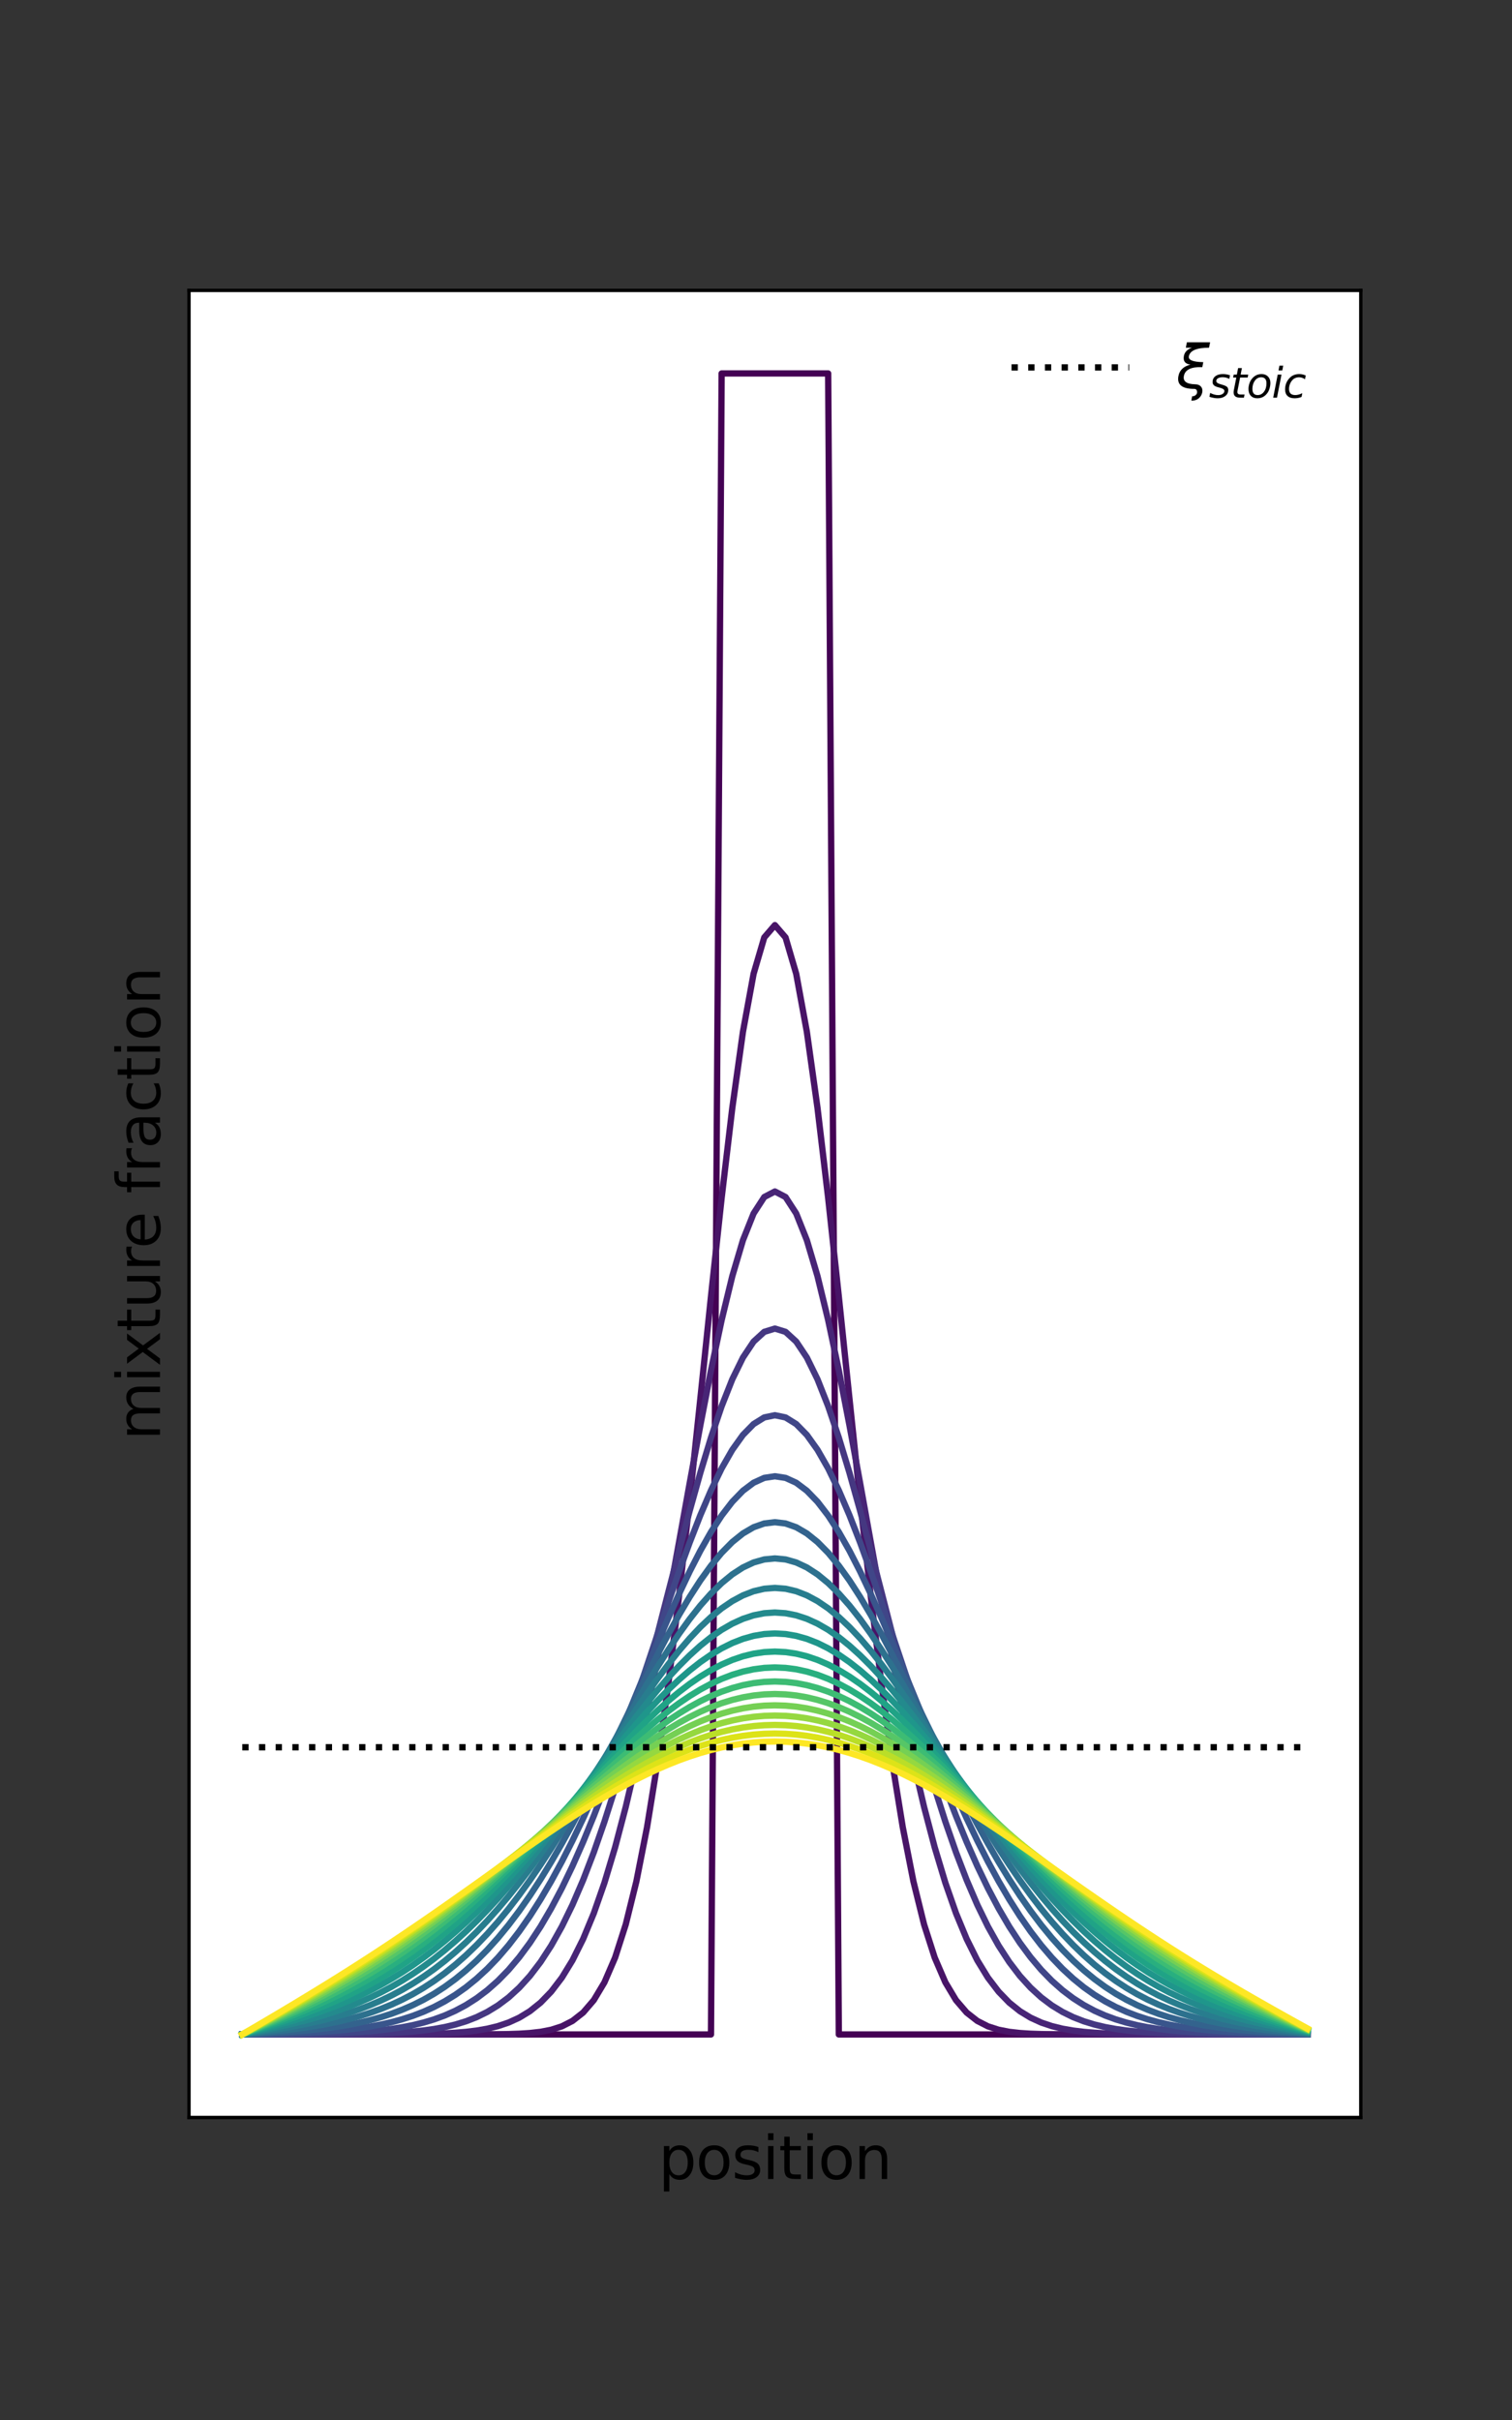 <?xml version="1.0" encoding="utf-8" standalone="no"?>
<!DOCTYPE svg PUBLIC "-//W3C//DTD SVG 1.1//EN"
  "http://www.w3.org/Graphics/SVG/1.1/DTD/svg11.dtd">
<svg height="576pt" version="1.1" viewBox="0 0 360 576" width="360pt" xmlns="http://www.w3.org/2000/svg" xmlns:xlink="http://www.w3.org/1999/xlink">
 <rect x="0" y="0" width="360" height="576" fill="#333333" stroke="none"/>
 <defs>
  <style type="text/css">*{stroke-linecap:butt;stroke-linejoin:round;}</style>
 </defs>
 <g id="figure_1">
  <g id="patch_1">
   <path d="M 0 576 
L 360 576 
L 360 0 
L 0 0 
z
" style="fill:none;"/>
  </g>
  <g id="axes_1">
   <g id="patch_2">
    <path d="M 45 504 
L 324 504 
L 324 69.12 
L 45 69.12 
z
" style="fill:#ffffff;"/>
   </g>
   <g id="matplotlib.axis_1">
    <g id="text_1">
     <!-- position -->
     <g transform="translate(156.773 518.638)scale(0.14 -0.14)">
      <defs>
       <path d="M 1159 525 
L 1159 -1331 
L 581 -1331 
L 581 3500 
L 1159 3500 
L 1159 2969 
Q 1341 3281 1617 3432 
Q 1894 3584 2278 3584 
Q 2916 3584 3314 3078 
Q 3713 2572 3713 1747 
Q 3713 922 3314 415 
Q 2916 -91 2278 -91 
Q 1894 -91 1617 61 
Q 1341 213 1159 525 
z
M 3116 1747 
Q 3116 2381 2855 2742 
Q 2594 3103 2138 3103 
Q 1681 3103 1420 2742 
Q 1159 2381 1159 1747 
Q 1159 1113 1420 752 
Q 1681 391 2138 391 
Q 2594 391 2855 752 
Q 3116 1113 3116 1747 
z
" id="DejaVuSans-70" transform="scale(0.016)"/>
       <path d="M 1959 3097 
Q 1497 3097 1228 2736 
Q 959 2375 959 1747 
Q 959 1119 1226 758 
Q 1494 397 1959 397 
Q 2419 397 2687 759 
Q 2956 1122 2956 1747 
Q 2956 2369 2687 2733 
Q 2419 3097 1959 3097 
z
M 1959 3584 
Q 2709 3584 3137 3096 
Q 3566 2609 3566 1747 
Q 3566 888 3137 398 
Q 2709 -91 1959 -91 
Q 1206 -91 779 398 
Q 353 888 353 1747 
Q 353 2609 779 3096 
Q 1206 3584 1959 3584 
z
" id="DejaVuSans-6f" transform="scale(0.016)"/>
       <path d="M 2834 3397 
L 2834 2853 
Q 2591 2978 2328 3040 
Q 2066 3103 1784 3103 
Q 1356 3103 1142 2972 
Q 928 2841 928 2578 
Q 928 2378 1081 2264 
Q 1234 2150 1697 2047 
L 1894 2003 
Q 2506 1872 2764 1633 
Q 3022 1394 3022 966 
Q 3022 478 2636 193 
Q 2250 -91 1575 -91 
Q 1294 -91 989 -36 
Q 684 19 347 128 
L 347 722 
Q 666 556 975 473 
Q 1284 391 1588 391 
Q 1994 391 2212 530 
Q 2431 669 2431 922 
Q 2431 1156 2273 1281 
Q 2116 1406 1581 1522 
L 1381 1569 
Q 847 1681 609 1914 
Q 372 2147 372 2553 
Q 372 3047 722 3315 
Q 1072 3584 1716 3584 
Q 2034 3584 2315 3537 
Q 2597 3491 2834 3397 
z
" id="DejaVuSans-73" transform="scale(0.016)"/>
       <path d="M 603 3500 
L 1178 3500 
L 1178 0 
L 603 0 
L 603 3500 
z
M 603 4863 
L 1178 4863 
L 1178 4134 
L 603 4134 
L 603 4863 
z
" id="DejaVuSans-69" transform="scale(0.016)"/>
       <path d="M 1172 4494 
L 1172 3500 
L 2356 3500 
L 2356 3053 
L 1172 3053 
L 1172 1153 
Q 1172 725 1289 603 
Q 1406 481 1766 481 
L 2356 481 
L 2356 0 
L 1766 0 
Q 1100 0 847 248 
Q 594 497 594 1153 
L 594 3053 
L 172 3053 
L 172 3500 
L 594 3500 
L 594 4494 
L 1172 4494 
z
" id="DejaVuSans-74" transform="scale(0.016)"/>
       <path d="M 3513 2113 
L 3513 0 
L 2938 0 
L 2938 2094 
Q 2938 2591 2744 2837 
Q 2550 3084 2163 3084 
Q 1697 3084 1428 2787 
Q 1159 2491 1159 1978 
L 1159 0 
L 581 0 
L 581 3500 
L 1159 3500 
L 1159 2956 
Q 1366 3272 1645 3428 
Q 1925 3584 2291 3584 
Q 2894 3584 3203 3211 
Q 3513 2838 3513 2113 
z
" id="DejaVuSans-6e" transform="scale(0.016)"/>
      </defs>
      <use xlink:href="#DejaVuSans-70"/>
      <use x="63.477" xlink:href="#DejaVuSans-6f"/>
      <use x="124.658" xlink:href="#DejaVuSans-73"/>
      <use x="176.758" xlink:href="#DejaVuSans-69"/>
      <use x="204.541" xlink:href="#DejaVuSans-74"/>
      <use x="243.75" xlink:href="#DejaVuSans-69"/>
      <use x="271.533" xlink:href="#DejaVuSans-6f"/>
      <use x="332.715" xlink:href="#DejaVuSans-6e"/>
     </g>
    </g>
   </g>
   <g id="matplotlib.axis_2">
    <g id="text_2">
     <!-- mixture fraction -->
     <g transform="translate(38.088 342.788)rotate(-90)scale(0.14 -0.14)">
      <defs>
       <path d="M 3328 2828 
Q 3544 3216 3844 3400 
Q 4144 3584 4550 3584 
Q 5097 3584 5394 3201 
Q 5691 2819 5691 2113 
L 5691 0 
L 5113 0 
L 5113 2094 
Q 5113 2597 4934 2840 
Q 4756 3084 4391 3084 
Q 3944 3084 3684 2787 
Q 3425 2491 3425 1978 
L 3425 0 
L 2847 0 
L 2847 2094 
Q 2847 2600 2669 2842 
Q 2491 3084 2119 3084 
Q 1678 3084 1418 2786 
Q 1159 2488 1159 1978 
L 1159 0 
L 581 0 
L 581 3500 
L 1159 3500 
L 1159 2956 
Q 1356 3278 1631 3431 
Q 1906 3584 2284 3584 
Q 2666 3584 2933 3390 
Q 3200 3197 3328 2828 
z
" id="DejaVuSans-6d" transform="scale(0.016)"/>
       <path d="M 3513 3500 
L 2247 1797 
L 3578 0 
L 2900 0 
L 1881 1375 
L 863 0 
L 184 0 
L 1544 1831 
L 300 3500 
L 978 3500 
L 1906 2253 
L 2834 3500 
L 3513 3500 
z
" id="DejaVuSans-78" transform="scale(0.016)"/>
       <path d="M 544 1381 
L 544 3500 
L 1119 3500 
L 1119 1403 
Q 1119 906 1312 657 
Q 1506 409 1894 409 
Q 2359 409 2629 706 
Q 2900 1003 2900 1516 
L 2900 3500 
L 3475 3500 
L 3475 0 
L 2900 0 
L 2900 538 
Q 2691 219 2414 64 
Q 2138 -91 1772 -91 
Q 1169 -91 856 284 
Q 544 659 544 1381 
z
M 1991 3584 
L 1991 3584 
z
" id="DejaVuSans-75" transform="scale(0.016)"/>
       <path d="M 2631 2963 
Q 2534 3019 2420 3045 
Q 2306 3072 2169 3072 
Q 1681 3072 1420 2755 
Q 1159 2438 1159 1844 
L 1159 0 
L 581 0 
L 581 3500 
L 1159 3500 
L 1159 2956 
Q 1341 3275 1631 3429 
Q 1922 3584 2338 3584 
Q 2397 3584 2469 3576 
Q 2541 3569 2628 3553 
L 2631 2963 
z
" id="DejaVuSans-72" transform="scale(0.016)"/>
       <path d="M 3597 1894 
L 3597 1613 
L 953 1613 
Q 991 1019 1311 708 
Q 1631 397 2203 397 
Q 2534 397 2845 478 
Q 3156 559 3463 722 
L 3463 178 
Q 3153 47 2828 -22 
Q 2503 -91 2169 -91 
Q 1331 -91 842 396 
Q 353 884 353 1716 
Q 353 2575 817 3079 
Q 1281 3584 2069 3584 
Q 2775 3584 3186 3129 
Q 3597 2675 3597 1894 
z
M 3022 2063 
Q 3016 2534 2758 2815 
Q 2500 3097 2075 3097 
Q 1594 3097 1305 2825 
Q 1016 2553 972 2059 
L 3022 2063 
z
" id="DejaVuSans-65" transform="scale(0.016)"/>
       <path id="DejaVuSans-20" transform="scale(0.016)"/>
       <path d="M 2375 4863 
L 2375 4384 
L 1825 4384 
Q 1516 4384 1395 4259 
Q 1275 4134 1275 3809 
L 1275 3500 
L 2222 3500 
L 2222 3053 
L 1275 3053 
L 1275 0 
L 697 0 
L 697 3053 
L 147 3053 
L 147 3500 
L 697 3500 
L 697 3744 
Q 697 4328 969 4595 
Q 1241 4863 1831 4863 
L 2375 4863 
z
" id="DejaVuSans-66" transform="scale(0.016)"/>
       <path d="M 2194 1759 
Q 1497 1759 1228 1600 
Q 959 1441 959 1056 
Q 959 750 1161 570 
Q 1363 391 1709 391 
Q 2188 391 2477 730 
Q 2766 1069 2766 1631 
L 2766 1759 
L 2194 1759 
z
M 3341 1997 
L 3341 0 
L 2766 0 
L 2766 531 
Q 2569 213 2275 61 
Q 1981 -91 1556 -91 
Q 1019 -91 701 211 
Q 384 513 384 1019 
Q 384 1609 779 1909 
Q 1175 2209 1959 2209 
L 2766 2209 
L 2766 2266 
Q 2766 2663 2505 2880 
Q 2244 3097 1772 3097 
Q 1472 3097 1187 3025 
Q 903 2953 641 2809 
L 641 3341 
Q 956 3463 1253 3523 
Q 1550 3584 1831 3584 
Q 2591 3584 2966 3190 
Q 3341 2797 3341 1997 
z
" id="DejaVuSans-61" transform="scale(0.016)"/>
       <path d="M 3122 3366 
L 3122 2828 
Q 2878 2963 2633 3030 
Q 2388 3097 2138 3097 
Q 1578 3097 1268 2742 
Q 959 2388 959 1747 
Q 959 1106 1268 751 
Q 1578 397 2138 397 
Q 2388 397 2633 464 
Q 2878 531 3122 666 
L 3122 134 
Q 2881 22 2623 -34 
Q 2366 -91 2075 -91 
Q 1284 -91 818 406 
Q 353 903 353 1747 
Q 353 2603 823 3093 
Q 1294 3584 2113 3584 
Q 2378 3584 2631 3529 
Q 2884 3475 3122 3366 
z
" id="DejaVuSans-63" transform="scale(0.016)"/>
      </defs>
      <use xlink:href="#DejaVuSans-6d"/>
      <use x="97.412" xlink:href="#DejaVuSans-69"/>
      <use x="125.195" xlink:href="#DejaVuSans-78"/>
      <use x="184.375" xlink:href="#DejaVuSans-74"/>
      <use x="223.584" xlink:href="#DejaVuSans-75"/>
      <use x="286.963" xlink:href="#DejaVuSans-72"/>
      <use x="325.826" xlink:href="#DejaVuSans-65"/>
      <use x="387.35" xlink:href="#DejaVuSans-20"/>
      <use x="419.137" xlink:href="#DejaVuSans-66"/>
      <use x="454.342" xlink:href="#DejaVuSans-72"/>
      <use x="495.455" xlink:href="#DejaVuSans-61"/>
      <use x="556.734" xlink:href="#DejaVuSans-63"/>
      <use x="611.715" xlink:href="#DejaVuSans-74"/>
      <use x="650.924" xlink:href="#DejaVuSans-69"/>
      <use x="678.707" xlink:href="#DejaVuSans-6f"/>
      <use x="739.889" xlink:href="#DejaVuSans-6e"/>
     </g>
    </g>
   </g>
   <g id="line2d_1">
    <path clip-path="url(#peb1cc5f535)" d="M 57.682 484.233 
L 60.218 484.233 
L 62.755 484.233 
L 65.291 484.233 
L 67.827 484.233 
L 70.364 484.233 
L 72.9 484.233 
L 75.436 484.233 
L 77.973 484.233 
L 80.509 484.233 
L 83.045 484.233 
L 85.582 484.233 
L 88.118 484.233 
L 90.655 484.233 
L 93.191 484.233 
L 95.727 484.233 
L 98.264 484.233 
L 100.8 484.233 
L 103.336 484.233 
L 105.873 484.233 
L 108.409 484.233 
L 110.945 484.233 
L 113.482 484.233 
L 116.018 484.233 
L 118.555 484.233 
L 121.091 484.233 
L 123.627 484.233 
L 126.164 484.233 
L 128.7 484.233 
L 131.236 484.233 
L 133.773 484.233 
L 136.309 484.233 
L 138.845 484.233 
L 141.382 484.233 
L 143.918 484.233 
L 146.455 484.233 
L 148.991 484.233 
L 151.527 484.233 
L 154.064 484.233 
L 156.6 484.233 
L 159.136 484.233 
L 161.673 484.233 
L 164.209 484.233 
L 166.745 484.233 
L 169.282 484.233 
L 171.818 88.887 
L 174.355 88.887 
L 176.891 88.887 
L 179.427 88.887 
L 181.964 88.887 
L 184.5 88.887 
L 187.036 88.887 
L 189.573 88.887 
L 192.109 88.887 
L 194.645 88.887 
L 197.182 88.887 
L 199.718 484.233 
L 202.255 484.233 
L 204.791 484.233 
L 207.327 484.233 
L 209.864 484.233 
L 212.4 484.233 
L 214.936 484.233 
L 217.473 484.233 
L 220.009 484.233 
L 222.545 484.233 
L 225.082 484.233 
L 227.618 484.233 
L 230.155 484.233 
L 232.691 484.233 
L 235.227 484.233 
L 237.764 484.233 
L 240.3 484.233 
L 242.836 484.233 
L 245.373 484.233 
L 247.909 484.233 
L 250.445 484.233 
L 252.982 484.233 
L 255.518 484.233 
L 258.055 484.233 
L 260.591 484.233 
L 263.127 484.233 
L 265.664 484.233 
L 268.2 484.233 
L 270.736 484.233 
L 273.273 484.233 
L 275.809 484.233 
L 278.345 484.233 
L 280.882 484.233 
L 283.418 484.233 
L 285.955 484.233 
L 288.491 484.233 
L 291.027 484.233 
L 293.564 484.233 
L 296.1 484.233 
L 298.636 484.233 
L 301.173 484.233 
L 303.709 484.233 
L 306.245 484.233 
L 308.782 484.233 
L 311.318 484.233 
" style="fill:none;stroke:#440154;stroke-linecap:square;stroke-width:1.5;"/>
   </g>
   <g id="line2d_2">
    <path clip-path="url(#peb1cc5f535)" d="M 57.682 484.233 
L 60.218 484.233 
L 62.755 484.233 
L 65.291 484.233 
L 67.827 484.233 
L 70.364 484.233 
L 72.9 484.233 
L 75.436 484.233 
L 77.973 484.233 
L 80.509 484.233 
L 83.045 484.233 
L 85.582 484.233 
L 88.118 484.233 
L 90.655 484.233 
L 93.191 484.233 
L 95.727 484.233 
L 98.264 484.233 
L 100.8 484.233 
L 103.336 484.233 
L 105.873 484.232 
L 108.409 484.231 
L 110.945 484.229 
L 113.482 484.224 
L 116.018 484.213 
L 118.555 484.191 
L 121.091 484.145 
L 123.627 484.058 
L 126.164 483.896 
L 128.7 483.609 
L 131.236 483.117 
L 133.773 482.304 
L 136.309 481.01 
L 138.845 479.021 
L 141.382 476.066 
L 143.918 471.825 
L 146.455 465.938 
L 148.991 458.035 
L 151.527 447.771 
L 154.064 434.876 
L 156.6 419.206 
L 159.136 400.797 
L 161.673 379.907 
L 164.209 357.04 
L 166.745 332.948 
L 169.282 308.599 
L 171.818 285.123 
L 174.355 263.724 
L 176.891 245.589 
L 179.427 231.779 
L 181.964 223.133 
L 184.5 220.189 
L 187.036 223.133 
L 189.573 231.779 
L 192.109 245.589 
L 194.645 263.724 
L 197.182 285.123 
L 199.718 308.599 
L 202.255 332.948 
L 204.791 357.04 
L 207.327 379.907 
L 209.864 400.797 
L 212.4 419.206 
L 214.936 434.876 
L 217.473 447.771 
L 220.009 458.035 
L 222.545 465.938 
L 225.082 471.825 
L 227.618 476.066 
L 230.155 479.021 
L 232.691 481.01 
L 235.227 482.304 
L 237.764 483.117 
L 240.3 483.609 
L 242.836 483.896 
L 245.373 484.058 
L 247.909 484.145 
L 250.445 484.191 
L 252.982 484.213 
L 255.518 484.224 
L 258.055 484.229 
L 260.591 484.231 
L 263.127 484.232 
L 265.664 484.233 
L 268.2 484.233 
L 270.736 484.233 
L 273.273 484.233 
L 275.809 484.233 
L 278.345 484.233 
L 280.882 484.233 
L 283.418 484.233 
L 285.955 484.233 
L 288.491 484.233 
L 291.027 484.233 
L 293.564 484.233 
L 296.1 484.233 
L 298.636 484.233 
L 301.173 484.233 
L 303.709 484.233 
L 306.245 484.233 
L 308.782 484.233 
L 311.318 484.233 
" style="fill:none;stroke:#481467;stroke-linecap:square;stroke-width:1.5;"/>
   </g>
   <g id="line2d_3">
    <path clip-path="url(#peb1cc5f535)" d="M 57.682 484.233 
L 60.218 484.233 
L 62.755 484.233 
L 65.291 484.233 
L 67.827 484.233 
L 70.364 484.233 
L 72.9 484.233 
L 75.436 484.232 
L 77.973 484.232 
L 80.509 484.231 
L 83.045 484.23 
L 85.582 484.229 
L 88.118 484.225 
L 90.655 484.22 
L 93.191 484.21 
L 95.727 484.195 
L 98.264 484.169 
L 100.8 484.13 
L 103.336 484.067 
L 105.873 483.972 
L 108.409 483.829 
L 110.945 483.617 
L 113.482 483.309 
L 116.018 482.869 
L 118.555 482.251 
L 121.091 481.398 
L 123.627 480.24 
L 126.164 478.694 
L 128.7 476.665 
L 131.236 474.047 
L 133.773 470.725 
L 136.309 466.582 
L 138.845 461.502 
L 141.382 455.379 
L 143.918 448.128 
L 146.455 439.693 
L 148.991 430.057 
L 151.527 419.251 
L 154.064 407.365 
L 156.6 394.552 
L 159.136 381.028 
L 161.673 367.071 
L 164.209 353.019 
L 166.745 339.249 
L 169.282 326.172 
L 171.818 314.205 
L 174.355 303.754 
L 176.891 295.19 
L 179.427 288.83 
L 181.964 284.913 
L 184.5 283.59 
L 187.036 284.913 
L 189.573 288.83 
L 192.109 295.19 
L 194.645 303.754 
L 197.182 314.205 
L 199.718 326.172 
L 202.255 339.249 
L 204.791 353.019 
L 207.327 367.071 
L 209.864 381.028 
L 212.4 394.552 
L 214.936 407.365 
L 217.473 419.251 
L 220.009 430.057 
L 222.545 439.693 
L 225.082 448.128 
L 227.618 455.379 
L 230.155 461.502 
L 232.691 466.582 
L 235.227 470.725 
L 237.764 474.047 
L 240.3 476.665 
L 242.836 478.694 
L 245.373 480.24 
L 247.909 481.398 
L 250.445 482.251 
L 252.982 482.869 
L 255.518 483.309 
L 258.055 483.617 
L 260.591 483.829 
L 263.127 483.972 
L 265.664 484.067 
L 268.2 484.13 
L 270.736 484.169 
L 273.273 484.195 
L 275.809 484.21 
L 278.345 484.22 
L 280.882 484.225 
L 283.418 484.229 
L 285.955 484.23 
L 288.491 484.231 
L 291.027 484.232 
L 293.564 484.232 
L 296.1 484.233 
L 298.636 484.233 
L 301.173 484.233 
L 303.709 484.233 
L 306.245 484.233 
L 308.782 484.233 
L 311.318 484.233 
" style="fill:none;stroke:#482576;stroke-linecap:square;stroke-width:1.5;"/>
   </g>
   <g id="line2d_4">
    <path clip-path="url(#peb1cc5f535)" d="M 57.682 484.233 
L 60.218 484.232 
L 62.755 484.231 
L 65.291 484.229 
L 67.827 484.227 
L 70.364 484.223 
L 72.9 484.218 
L 75.436 484.21 
L 77.973 484.198 
L 80.509 484.181 
L 83.045 484.155 
L 85.582 484.118 
L 88.118 484.066 
L 90.655 483.991 
L 93.191 483.888 
L 95.727 483.745 
L 98.264 483.55 
L 100.8 483.288 
L 103.336 482.938 
L 105.873 482.476 
L 108.409 481.876 
L 110.945 481.101 
L 113.482 480.115 
L 116.018 478.873 
L 118.555 477.326 
L 121.091 475.421 
L 123.627 473.102 
L 126.164 470.312 
L 128.7 466.993 
L 131.236 463.093 
L 133.773 458.562 
L 136.309 453.363 
L 138.845 447.469 
L 141.382 440.872 
L 143.918 433.58 
L 146.455 425.628 
L 148.991 417.073 
L 151.527 407.998 
L 154.064 398.517 
L 156.6 388.765 
L 159.136 378.905 
L 161.673 369.117 
L 164.209 359.597 
L 166.745 350.552 
L 169.282 342.188 
L 171.818 334.707 
L 174.355 328.297 
L 176.891 323.123 
L 179.427 319.324 
L 181.964 317.002 
L 184.5 316.221 
L 187.036 317.002 
L 189.573 319.324 
L 192.109 323.123 
L 194.645 328.297 
L 197.182 334.707 
L 199.718 342.188 
L 202.255 350.552 
L 204.791 359.597 
L 207.327 369.117 
L 209.864 378.905 
L 212.4 388.765 
L 214.936 398.517 
L 217.473 407.998 
L 220.009 417.073 
L 222.545 425.628 
L 225.082 433.58 
L 227.618 440.872 
L 230.155 447.469 
L 232.691 453.363 
L 235.227 458.562 
L 237.764 463.093 
L 240.3 466.993 
L 242.836 470.312 
L 245.373 473.102 
L 247.909 475.421 
L 250.445 477.326 
L 252.982 478.873 
L 255.518 480.115 
L 258.055 481.101 
L 260.591 481.876 
L 263.127 482.476 
L 265.664 482.938 
L 268.2 483.288 
L 270.736 483.55 
L 273.273 483.745 
L 275.809 483.888 
L 278.345 483.991 
L 280.882 484.066 
L 283.418 484.118 
L 285.955 484.155 
L 288.491 484.181 
L 291.027 484.198 
L 293.564 484.21 
L 296.1 484.218 
L 298.636 484.223 
L 301.173 484.227 
L 303.709 484.229 
L 306.245 484.231 
L 308.782 484.231 
L 311.318 484.232 
" style="fill:none;stroke:#453781;stroke-linecap:square;stroke-width:1.5;"/>
   </g>
   <g id="line2d_5">
    <path clip-path="url(#peb1cc5f535)" d="M 57.682 484.233 
L 60.218 484.221 
L 62.755 484.209 
L 65.291 484.193 
L 67.827 484.173 
L 70.364 484.147 
L 72.9 484.111 
L 75.436 484.064 
L 77.973 484 
L 80.509 483.916 
L 83.045 483.805 
L 85.582 483.659 
L 88.118 483.47 
L 90.655 483.226 
L 93.191 482.915 
L 95.727 482.522 
L 98.264 482.027 
L 100.8 481.412 
L 103.336 480.652 
L 105.873 479.722 
L 108.409 478.594 
L 110.945 477.236 
L 113.482 475.617 
L 116.018 473.703 
L 118.555 471.46 
L 121.091 468.855 
L 123.627 465.855 
L 126.164 462.432 
L 128.7 458.564 
L 131.236 454.232 
L 133.773 449.426 
L 136.309 444.146 
L 138.845 438.403 
L 141.382 432.221 
L 143.918 425.634 
L 146.455 418.693 
L 148.991 411.462 
L 151.527 404.018 
L 154.064 396.453 
L 156.6 388.868 
L 159.136 381.376 
L 161.673 374.094 
L 164.209 367.145 
L 166.745 360.653 
L 169.282 354.737 
L 171.818 349.512 
L 174.355 345.082 
L 176.891 341.536 
L 179.427 338.949 
L 181.964 337.374 
L 184.5 336.845 
L 187.036 337.374 
L 189.573 338.949 
L 192.109 341.536 
L 194.645 345.082 
L 197.182 349.512 
L 199.718 354.737 
L 202.255 360.653 
L 204.791 367.145 
L 207.327 374.094 
L 209.864 381.376 
L 212.4 388.868 
L 214.936 396.453 
L 217.473 404.018 
L 220.009 411.462 
L 222.545 418.693 
L 225.082 425.634 
L 227.618 432.221 
L 230.155 438.403 
L 232.691 444.146 
L 235.227 449.426 
L 237.764 454.232 
L 240.3 458.564 
L 242.836 462.432 
L 245.373 465.855 
L 247.909 468.855 
L 250.445 471.46 
L 252.982 473.703 
L 255.518 475.617 
L 258.055 477.236 
L 260.591 478.594 
L 263.127 479.722 
L 265.664 480.652 
L 268.2 481.412 
L 270.736 482.027 
L 273.273 482.522 
L 275.809 482.915 
L 278.345 483.226 
L 280.882 483.47 
L 283.418 483.659 
L 285.955 483.805 
L 288.491 483.916 
L 291.027 484 
L 293.564 484.063 
L 296.1 484.11 
L 298.636 484.146 
L 301.173 484.171 
L 303.709 484.191 
L 306.245 484.205 
L 308.782 484.216 
L 311.318 484.225 
" style="fill:none;stroke:#404688;stroke-linecap:square;stroke-width:1.5;"/>
   </g>
   <g id="line2d_6">
    <path clip-path="url(#peb1cc5f535)" d="M 57.682 484.233 
L 60.218 484.184 
L 62.755 484.132 
L 65.291 484.073 
L 67.827 484.003 
L 70.364 483.917 
L 72.9 483.811 
L 75.436 483.679 
L 77.973 483.514 
L 80.509 483.309 
L 83.045 483.054 
L 85.582 482.74 
L 88.118 482.354 
L 90.655 481.884 
L 93.191 481.315 
L 95.727 480.63 
L 98.264 479.812 
L 100.8 478.841 
L 103.336 477.697 
L 105.873 476.358 
L 108.409 474.801 
L 110.945 473.006 
L 113.482 470.948 
L 116.018 468.608 
L 118.555 465.966 
L 121.091 463.004 
L 123.627 459.709 
L 126.164 456.071 
L 128.7 452.086 
L 131.236 447.755 
L 133.773 443.085 
L 136.309 438.092 
L 138.845 432.798 
L 141.382 427.235 
L 143.918 421.443 
L 146.455 415.469 
L 148.991 409.369 
L 151.527 403.207 
L 154.064 397.052 
L 156.6 390.979 
L 159.136 385.066 
L 161.673 379.396 
L 164.209 374.05 
L 166.745 369.108 
L 169.282 364.646 
L 171.818 360.737 
L 174.355 357.444 
L 176.891 354.823 
L 179.427 352.917 
L 181.964 351.761 
L 184.5 351.373 
L 187.036 351.761 
L 189.573 352.917 
L 192.109 354.823 
L 194.645 357.444 
L 197.182 360.737 
L 199.718 364.646 
L 202.255 369.108 
L 204.791 374.05 
L 207.327 379.396 
L 209.864 385.066 
L 212.4 390.979 
L 214.936 397.052 
L 217.473 403.207 
L 220.009 409.369 
L 222.545 415.469 
L 225.082 421.443 
L 227.618 427.235 
L 230.155 432.798 
L 232.691 438.092 
L 235.227 443.085 
L 237.764 447.755 
L 240.3 452.086 
L 242.836 456.071 
L 245.373 459.709 
L 247.909 463.004 
L 250.445 465.966 
L 252.982 468.608 
L 255.518 470.948 
L 258.055 473.006 
L 260.591 474.801 
L 263.127 476.357 
L 265.664 477.697 
L 268.2 478.841 
L 270.736 479.812 
L 273.273 480.63 
L 275.809 481.314 
L 278.345 481.883 
L 280.882 482.353 
L 283.418 482.738 
L 285.955 483.052 
L 288.491 483.306 
L 291.027 483.511 
L 293.564 483.675 
L 296.1 483.805 
L 298.636 483.909 
L 301.173 483.992 
L 303.709 484.058 
L 306.245 484.112 
L 308.782 484.157 
L 311.318 484.196 
" style="fill:none;stroke:#39558c;stroke-linecap:square;stroke-width:1.5;"/>
   </g>
   <g id="line2d_7">
    <path clip-path="url(#peb1cc5f535)" d="M 57.682 484.233 
L 60.218 484.11 
L 62.755 483.981 
L 65.291 483.841 
L 67.827 483.682 
L 70.364 483.499 
L 72.9 483.284 
L 75.436 483.03 
L 77.973 482.727 
L 80.509 482.367 
L 83.045 481.939 
L 85.582 481.432 
L 88.118 480.834 
L 90.655 480.132 
L 93.191 479.312 
L 95.727 478.359 
L 98.264 477.258 
L 100.8 475.993 
L 103.336 474.549 
L 105.873 472.909 
L 108.409 471.057 
L 110.945 468.981 
L 113.482 466.665 
L 116.018 464.099 
L 118.555 461.275 
L 121.091 458.184 
L 123.627 454.825 
L 126.164 451.199 
L 128.7 447.31 
L 131.236 443.168 
L 133.773 438.788 
L 136.309 434.191 
L 138.845 429.403 
L 141.382 424.453 
L 143.918 419.379 
L 146.455 414.222 
L 148.991 409.029 
L 151.527 403.85 
L 154.064 398.737 
L 156.6 393.748 
L 159.136 388.94 
L 161.673 384.371 
L 164.209 380.098 
L 166.745 376.177 
L 169.282 372.659 
L 171.818 369.594 
L 174.355 367.024 
L 176.891 364.985 
L 179.427 363.507 
L 181.964 362.612 
L 184.5 362.312 
L 187.036 362.612 
L 189.573 363.507 
L 192.109 364.985 
L 194.645 367.024 
L 197.182 369.594 
L 199.718 372.659 
L 202.255 376.177 
L 204.791 380.098 
L 207.327 384.371 
L 209.864 388.94 
L 212.4 393.748 
L 214.936 398.737 
L 217.473 403.85 
L 220.009 409.029 
L 222.545 414.222 
L 225.082 419.379 
L 227.618 424.453 
L 230.155 429.403 
L 232.691 434.191 
L 235.227 438.788 
L 237.764 443.168 
L 240.3 447.31 
L 242.836 451.199 
L 245.373 454.825 
L 247.909 458.184 
L 250.445 461.275 
L 252.982 464.099 
L 255.518 466.665 
L 258.055 468.98 
L 260.591 471.057 
L 263.127 472.908 
L 265.664 474.548 
L 268.2 475.993 
L 270.736 477.257 
L 273.273 478.358 
L 275.809 479.31 
L 278.345 480.129 
L 280.882 480.83 
L 283.418 481.427 
L 285.955 481.932 
L 288.491 482.358 
L 291.027 482.715 
L 293.564 483.013 
L 296.1 483.263 
L 298.636 483.471 
L 301.173 483.646 
L 303.709 483.794 
L 306.245 483.921 
L 308.782 484.033 
L 311.318 484.135 
" style="fill:none;stroke:#33638d;stroke-linecap:square;stroke-width:1.5;"/>
   </g>
   <g id="line2d_8">
    <path clip-path="url(#peb1cc5f535)" d="M 57.682 484.233 
L 60.218 484.001 
L 62.755 483.762 
L 65.291 483.507 
L 67.827 483.229 
L 70.364 482.919 
L 72.9 482.569 
L 75.436 482.17 
L 77.973 481.711 
L 80.509 481.184 
L 83.045 480.578 
L 85.582 479.882 
L 88.118 479.085 
L 90.655 478.174 
L 93.191 477.138 
L 95.727 475.965 
L 98.264 474.643 
L 100.8 473.159 
L 103.336 471.503 
L 105.873 469.663 
L 108.409 467.63 
L 110.945 465.396 
L 113.482 462.954 
L 116.018 460.298 
L 118.555 457.428 
L 121.091 454.342 
L 123.627 451.045 
L 126.164 447.542 
L 128.7 443.843 
L 131.236 439.961 
L 133.773 435.915 
L 136.309 431.724 
L 138.845 427.413 
L 141.382 423.011 
L 143.918 418.55 
L 146.455 414.064 
L 148.991 409.591 
L 151.527 405.172 
L 154.064 400.848 
L 156.6 396.661 
L 159.136 392.656 
L 161.673 388.875 
L 164.209 385.361 
L 166.745 382.153 
L 169.282 379.288 
L 171.818 376.802 
L 174.355 374.724 
L 176.891 373.081 
L 179.427 371.892 
L 181.964 371.172 
L 184.5 370.931 
L 187.036 371.172 
L 189.573 371.892 
L 192.109 373.081 
L 194.645 374.724 
L 197.182 376.802 
L 199.718 379.288 
L 202.255 382.153 
L 204.791 385.361 
L 207.327 388.875 
L 209.864 392.656 
L 212.4 396.661 
L 214.936 400.848 
L 217.473 405.172 
L 220.009 409.591 
L 222.545 414.064 
L 225.082 418.55 
L 227.618 423.011 
L 230.155 427.413 
L 232.691 431.724 
L 235.227 435.915 
L 237.764 439.961 
L 240.3 443.843 
L 242.836 447.542 
L 245.373 451.045 
L 247.909 454.342 
L 250.445 457.428 
L 252.982 460.298 
L 255.518 462.953 
L 258.055 465.395 
L 260.591 467.629 
L 263.127 469.661 
L 265.664 471.5 
L 268.2 473.156 
L 270.736 474.639 
L 273.273 475.96 
L 275.809 477.131 
L 278.345 478.165 
L 280.882 479.073 
L 283.418 479.867 
L 285.955 480.558 
L 288.491 481.159 
L 291.027 481.678 
L 293.564 482.128 
L 296.1 482.516 
L 298.636 482.853 
L 301.173 483.147 
L 303.709 483.405 
L 306.245 483.636 
L 308.782 483.846 
L 311.318 484.043 
" style="fill:none;stroke:#2d718e;stroke-linecap:square;stroke-width:1.5;"/>
   </g>
   <g id="line2d_9">
    <path clip-path="url(#peb1cc5f535)" d="M 57.682 484.233 
L 60.218 483.868 
L 62.755 483.495 
L 65.291 483.104 
L 67.827 482.686 
L 70.364 482.233 
L 72.9 481.735 
L 75.436 481.182 
L 77.973 480.565 
L 80.509 479.874 
L 83.045 479.1 
L 85.582 478.232 
L 88.118 477.26 
L 90.655 476.174 
L 93.191 474.964 
L 95.727 473.622 
L 98.264 472.136 
L 100.8 470.5 
L 103.336 468.706 
L 105.873 466.746 
L 108.409 464.616 
L 110.945 462.311 
L 113.482 459.829 
L 116.018 457.169 
L 118.555 454.334 
L 121.091 451.326 
L 123.627 448.153 
L 126.164 444.824 
L 128.7 441.349 
L 131.236 437.744 
L 133.773 434.026 
L 136.309 430.214 
L 138.845 426.331 
L 141.382 422.402 
L 143.918 418.454 
L 146.455 414.517 
L 148.991 410.621 
L 151.527 406.799 
L 154.064 403.084 
L 156.6 399.51 
L 159.136 396.109 
L 161.673 392.914 
L 164.209 389.958 
L 166.745 387.271 
L 169.282 384.881 
L 171.818 382.812 
L 174.355 381.087 
L 176.891 379.726 
L 179.427 378.742 
L 181.964 378.148 
L 184.5 377.949 
L 187.036 378.148 
L 189.573 378.742 
L 192.109 379.726 
L 194.645 381.087 
L 197.182 382.812 
L 199.718 384.881 
L 202.255 387.271 
L 204.791 389.958 
L 207.327 392.914 
L 209.864 396.109 
L 212.4 399.51 
L 214.936 403.084 
L 217.473 406.799 
L 220.009 410.621 
L 222.545 414.517 
L 225.082 418.454 
L 227.618 422.402 
L 230.155 426.331 
L 232.691 430.214 
L 235.227 434.026 
L 237.764 437.744 
L 240.3 441.349 
L 242.836 444.823 
L 245.373 448.153 
L 247.909 451.325 
L 250.445 454.332 
L 252.982 457.167 
L 255.518 459.826 
L 258.055 462.307 
L 260.591 464.612 
L 263.127 466.741 
L 265.664 468.699 
L 268.2 470.492 
L 270.736 472.125 
L 273.273 473.607 
L 275.809 474.946 
L 278.345 476.151 
L 280.882 477.231 
L 283.418 478.196 
L 285.955 479.056 
L 288.491 479.82 
L 291.027 480.498 
L 293.564 481.099 
L 296.1 481.634 
L 298.636 482.11 
L 301.173 482.538 
L 303.709 482.925 
L 306.245 483.279 
L 308.782 483.61 
L 311.318 483.925 
" style="fill:none;stroke:#287d8e;stroke-linecap:square;stroke-width:1.5;"/>
   </g>
   <g id="line2d_10">
    <path clip-path="url(#peb1cc5f535)" d="M 57.682 484.233 
L 60.218 483.723 
L 62.755 483.204 
L 65.291 482.666 
L 67.827 482.101 
L 70.364 481.499 
L 72.9 480.85 
L 75.436 480.146 
L 77.973 479.377 
L 80.509 478.534 
L 83.045 477.608 
L 85.582 476.59 
L 88.118 475.471 
L 90.655 474.243 
L 93.191 472.899 
L 95.727 471.43 
L 98.264 469.831 
L 100.8 468.095 
L 103.336 466.218 
L 105.873 464.195 
L 108.409 462.025 
L 110.945 459.706 
L 113.482 457.239 
L 116.018 454.626 
L 118.555 451.87 
L 121.091 448.979 
L 123.627 445.958 
L 126.164 442.82 
L 128.7 439.575 
L 131.236 436.238 
L 133.773 432.825 
L 136.309 429.354 
L 138.845 425.845 
L 141.382 422.32 
L 143.918 418.803 
L 146.455 415.317 
L 148.991 411.889 
L 151.527 408.544 
L 154.064 405.31 
L 156.6 402.212 
L 159.136 399.279 
L 161.673 396.534 
L 164.209 394.004 
L 166.745 391.71 
L 169.282 389.676 
L 171.818 387.92 
L 174.355 386.459 
L 176.891 385.307 
L 179.427 384.476 
L 181.964 383.974 
L 184.5 383.806 
L 187.036 383.974 
L 189.573 384.476 
L 192.109 385.307 
L 194.645 386.459 
L 197.182 387.92 
L 199.718 389.676 
L 202.255 391.71 
L 204.791 394.004 
L 207.327 396.534 
L 209.864 399.279 
L 212.4 402.212 
L 214.936 405.309 
L 217.473 408.544 
L 220.009 411.888 
L 222.545 415.317 
L 225.082 418.802 
L 227.618 422.32 
L 230.155 425.844 
L 232.691 429.353 
L 235.227 432.824 
L 237.764 436.237 
L 240.3 439.573 
L 242.836 442.818 
L 245.373 445.956 
L 247.909 448.975 
L 250.445 451.866 
L 252.982 454.621 
L 255.518 457.233 
L 258.055 459.699 
L 260.591 462.015 
L 263.127 464.183 
L 265.664 466.202 
L 268.2 468.076 
L 270.736 469.807 
L 273.273 471.401 
L 275.809 472.863 
L 278.345 474.199 
L 280.882 475.417 
L 283.418 476.524 
L 285.955 477.528 
L 288.491 478.438 
L 291.027 479.262 
L 293.564 480.008 
L 296.1 480.685 
L 298.636 481.303 
L 301.173 481.869 
L 303.709 482.393 
L 306.245 482.883 
L 308.782 483.347 
L 311.318 483.794 
" style="fill:none;stroke:#238a8d;stroke-linecap:square;stroke-width:1.5;"/>
   </g>
   <g id="line2d_11">
    <path clip-path="url(#peb1cc5f535)" d="M 57.682 484.233 
L 60.218 483.575 
L 62.755 482.909 
L 65.291 482.224 
L 67.827 481.512 
L 70.364 480.764 
L 72.9 479.971 
L 75.436 479.124 
L 77.973 478.214 
L 80.509 477.234 
L 83.045 476.175 
L 85.582 475.029 
L 88.118 473.79 
L 90.655 472.45 
L 93.191 471.003 
L 95.727 469.444 
L 98.264 467.768 
L 100.8 465.971 
L 103.336 464.051 
L 105.873 462.005 
L 108.409 459.833 
L 110.945 457.536 
L 113.482 455.117 
L 116.018 452.578 
L 118.555 449.925 
L 121.091 447.165 
L 123.627 444.306 
L 126.164 441.358 
L 128.7 438.334 
L 131.236 435.246 
L 133.773 432.109 
L 136.309 428.94 
L 138.845 425.756 
L 141.382 422.576 
L 143.918 419.421 
L 146.455 416.31 
L 148.991 413.265 
L 151.527 410.307 
L 154.064 407.46 
L 156.6 404.743 
L 159.136 402.179 
L 161.673 399.788 
L 164.209 397.59 
L 166.745 395.604 
L 169.282 393.845 
L 171.818 392.33 
L 174.355 391.071 
L 176.891 390.081 
L 179.427 389.367 
L 181.964 388.935 
L 184.5 388.791 
L 187.036 388.935 
L 189.573 389.367 
L 192.109 390.081 
L 194.645 391.071 
L 197.182 392.33 
L 199.718 393.845 
L 202.255 395.604 
L 204.791 397.59 
L 207.327 399.788 
L 209.864 402.179 
L 212.4 404.743 
L 214.936 407.459 
L 217.473 410.307 
L 220.009 413.264 
L 222.545 416.309 
L 225.082 419.42 
L 227.618 422.575 
L 230.155 425.755 
L 232.691 428.938 
L 235.227 432.107 
L 237.764 435.243 
L 240.3 438.33 
L 242.836 441.354 
L 245.373 444.3 
L 247.909 447.158 
L 250.445 449.916 
L 252.982 452.567 
L 255.518 455.104 
L 258.055 457.52 
L 260.591 459.814 
L 263.127 461.981 
L 265.664 464.022 
L 268.2 465.936 
L 270.736 467.725 
L 273.273 469.392 
L 275.809 470.941 
L 278.345 472.376 
L 280.882 473.701 
L 283.418 474.924 
L 285.955 476.05 
L 288.491 477.086 
L 291.027 478.04 
L 293.564 478.919 
L 296.1 479.731 
L 298.636 480.484 
L 301.173 481.187 
L 303.709 481.847 
L 306.245 482.473 
L 308.782 483.074 
L 311.318 483.658 
" style="fill:none;stroke:#1f968b;stroke-linecap:square;stroke-width:1.5;"/>
   </g>
   <g id="line2d_12">
    <path clip-path="url(#peb1cc5f535)" d="M 57.682 484.233 
L 60.218 483.433 
L 62.755 482.625 
L 65.291 481.799 
L 67.827 480.948 
L 70.364 480.063 
L 72.9 479.136 
L 75.436 478.158 
L 77.973 477.122 
L 80.509 476.021 
L 83.045 474.848 
L 85.582 473.595 
L 88.118 472.258 
L 90.655 470.83 
L 93.191 469.307 
L 95.727 467.684 
L 98.264 465.959 
L 100.8 464.129 
L 103.336 462.192 
L 105.873 460.149 
L 108.409 458 
L 110.945 455.746 
L 113.482 453.392 
L 116.018 450.942 
L 118.555 448.401 
L 121.091 445.776 
L 123.627 443.077 
L 126.164 440.312 
L 128.7 437.493 
L 131.236 434.632 
L 133.773 431.742 
L 136.309 428.838 
L 138.845 425.936 
L 141.382 423.051 
L 143.918 420.202 
L 146.455 417.404 
L 148.991 414.677 
L 151.527 412.039 
L 154.064 409.507 
L 156.6 407.1 
L 159.136 404.834 
L 161.673 402.727 
L 164.209 400.795 
L 166.745 399.052 
L 169.282 397.512 
L 171.818 396.187 
L 174.355 395.089 
L 176.891 394.224 
L 179.427 393.602 
L 181.964 393.227 
L 184.5 393.101 
L 187.036 393.227 
L 189.573 393.602 
L 192.109 394.224 
L 194.645 395.088 
L 197.182 396.187 
L 199.718 397.512 
L 202.255 399.052 
L 204.791 400.795 
L 207.327 402.727 
L 209.864 404.834 
L 212.4 407.099 
L 214.936 409.506 
L 217.473 412.038 
L 220.009 414.676 
L 222.545 417.403 
L 225.082 420.2 
L 227.618 423.049 
L 230.155 425.933 
L 232.691 428.834 
L 235.227 431.737 
L 237.764 434.626 
L 240.3 437.486 
L 242.836 440.303 
L 245.373 443.066 
L 247.909 445.763 
L 250.445 448.385 
L 252.982 450.923 
L 255.518 453.369 
L 258.055 455.719 
L 260.591 457.966 
L 263.127 460.109 
L 265.664 462.144 
L 268.2 464.071 
L 270.736 465.891 
L 273.273 467.603 
L 275.809 469.211 
L 278.345 470.718 
L 280.882 472.126 
L 283.418 473.441 
L 285.955 474.668 
L 288.491 475.812 
L 291.027 476.879 
L 293.564 477.877 
L 296.1 478.812 
L 298.636 479.691 
L 301.173 480.523 
L 303.709 481.313 
L 306.245 482.072 
L 308.782 482.806 
L 311.318 483.523 
" style="fill:none;stroke:#20a386;stroke-linecap:square;stroke-width:1.5;"/>
   </g>
   <g id="line2d_13">
    <path clip-path="url(#peb1cc5f535)" d="M 57.682 484.233 
L 60.218 483.301 
L 62.755 482.361 
L 65.291 481.405 
L 67.827 480.426 
L 70.364 479.416 
L 72.9 478.367 
L 75.436 477.273 
L 77.973 476.126 
L 80.509 474.921 
L 83.045 473.65 
L 85.582 472.31 
L 88.118 470.894 
L 90.655 469.398 
L 93.191 467.818 
L 95.727 466.153 
L 98.264 464.398 
L 100.8 462.554 
L 103.336 460.62 
L 105.873 458.595 
L 108.409 456.483 
L 110.945 454.285 
L 113.482 452.006 
L 116.018 449.649 
L 118.555 447.221 
L 121.091 444.729 
L 123.627 442.181 
L 126.164 439.587 
L 128.7 436.955 
L 131.236 434.298 
L 133.773 431.628 
L 136.309 428.956 
L 138.845 426.298 
L 141.382 423.667 
L 143.918 421.078 
L 146.455 418.546 
L 148.991 416.086 
L 151.527 413.713 
L 154.064 411.443 
L 156.6 409.29 
L 159.136 407.27 
L 161.673 405.394 
L 164.209 403.678 
L 166.745 402.133 
L 169.282 400.77 
L 171.818 399.599 
L 174.355 398.628 
L 176.891 397.866 
L 179.427 397.317 
L 181.964 396.986 
L 184.5 396.876 
L 187.036 396.986 
L 189.573 397.317 
L 192.109 397.866 
L 194.645 398.628 
L 197.182 399.598 
L 199.718 400.769 
L 202.255 402.132 
L 204.791 403.677 
L 207.327 405.394 
L 209.864 407.269 
L 212.4 409.289 
L 214.936 411.442 
L 217.473 413.711 
L 220.009 416.084 
L 222.545 418.543 
L 225.082 421.075 
L 227.618 423.663 
L 230.155 426.293 
L 232.691 428.949 
L 235.227 431.619 
L 237.764 434.288 
L 240.3 436.942 
L 242.836 439.571 
L 245.373 442.163 
L 247.909 444.707 
L 250.445 447.195 
L 252.982 449.618 
L 255.518 451.969 
L 258.055 454.241 
L 260.591 456.431 
L 263.127 458.534 
L 265.664 460.547 
L 268.2 462.469 
L 270.736 464.299 
L 273.273 466.036 
L 275.809 467.683 
L 278.345 469.241 
L 280.882 470.712 
L 283.418 472.1 
L 285.955 473.409 
L 288.491 474.644 
L 291.027 475.81 
L 293.564 476.912 
L 296.1 477.957 
L 298.636 478.95 
L 301.173 479.899 
L 303.709 480.811 
L 306.245 481.693 
L 308.782 482.552 
L 311.318 483.396 
" style="fill:none;stroke:#29af7f;stroke-linecap:square;stroke-width:1.5;"/>
   </g>
   <g id="line2d_14">
    <path clip-path="url(#peb1cc5f535)" d="M 57.682 484.233 
L 60.218 483.181 
L 62.755 482.122 
L 65.291 481.049 
L 67.827 479.955 
L 70.364 478.833 
L 72.9 477.678 
L 75.436 476.481 
L 77.973 475.239 
L 80.509 473.944 
L 83.045 472.593 
L 85.582 471.18 
L 88.118 469.701 
L 90.655 468.153 
L 93.191 466.534 
L 95.727 464.84 
L 98.264 463.071 
L 100.8 461.226 
L 103.336 459.306 
L 105.873 457.311 
L 108.409 455.243 
L 110.945 453.107 
L 113.482 450.904 
L 116.018 448.641 
L 118.555 446.324 
L 121.091 443.957 
L 123.627 441.551 
L 126.164 439.112 
L 128.7 436.65 
L 131.236 434.176 
L 133.773 431.7 
L 136.309 429.233 
L 138.845 426.787 
L 141.382 424.375 
L 143.918 422.009 
L 146.455 419.703 
L 148.991 417.468 
L 151.527 415.319 
L 154.064 413.268 
L 156.6 411.328 
L 159.136 409.51 
L 161.673 407.827 
L 164.209 406.289 
L 166.745 404.907 
L 169.282 403.689 
L 171.818 402.643 
L 174.355 401.778 
L 176.891 401.099 
L 179.427 400.61 
L 181.964 400.316 
L 184.5 400.217 
L 187.036 400.316 
L 189.573 400.61 
L 192.109 401.099 
L 194.645 401.778 
L 197.182 402.643 
L 199.718 403.688 
L 202.255 404.905 
L 204.791 406.288 
L 207.327 407.825 
L 209.864 409.508 
L 212.4 411.325 
L 214.936 413.265 
L 217.473 415.315 
L 220.009 417.464 
L 222.545 419.697 
L 225.082 422.002 
L 227.618 424.367 
L 230.155 426.777 
L 232.691 429.221 
L 235.227 431.685 
L 237.764 434.159 
L 240.3 436.63 
L 242.836 439.088 
L 245.373 441.522 
L 247.909 443.924 
L 250.445 446.284 
L 252.982 448.594 
L 255.518 450.849 
L 258.055 453.042 
L 260.591 455.168 
L 263.127 457.223 
L 265.664 459.204 
L 268.2 461.108 
L 270.736 462.935 
L 273.273 464.683 
L 275.809 466.353 
L 278.345 467.947 
L 280.882 469.465 
L 283.418 470.911 
L 285.955 472.287 
L 288.491 473.597 
L 291.027 474.847 
L 293.564 476.039 
L 296.1 477.18 
L 298.636 478.275 
L 301.173 479.33 
L 303.709 480.352 
L 306.245 481.346 
L 308.782 482.32 
L 311.318 483.28 
" style="fill:none;stroke:#3dbc74;stroke-linecap:square;stroke-width:1.5;"/>
   </g>
   <g id="line2d_15">
    <path clip-path="url(#peb1cc5f535)" d="M 57.682 484.233 
L 60.218 483.075 
L 62.755 481.911 
L 65.291 480.734 
L 67.827 479.539 
L 70.364 478.32 
L 72.9 477.071 
L 75.436 475.787 
L 77.973 474.463 
L 80.509 473.094 
L 83.045 471.675 
L 85.582 470.203 
L 88.118 468.676 
L 90.655 467.089 
L 93.191 465.441 
L 95.727 463.731 
L 98.264 461.958 
L 100.8 460.121 
L 103.336 458.222 
L 105.873 456.262 
L 108.409 454.244 
L 110.945 452.17 
L 113.482 450.044 
L 116.018 447.872 
L 118.555 445.658 
L 121.091 443.41 
L 123.627 441.133 
L 126.164 438.836 
L 128.7 436.527 
L 131.236 434.216 
L 133.773 431.911 
L 136.309 429.623 
L 138.845 427.362 
L 141.382 425.14 
L 143.918 422.967 
L 146.455 420.854 
L 148.991 418.812 
L 151.527 416.853 
L 154.064 414.988 
L 156.6 413.226 
L 159.136 411.58 
L 161.673 410.057 
L 164.209 408.668 
L 166.745 407.421 
L 169.282 406.324 
L 171.818 405.384 
L 174.355 404.606 
L 176.891 403.996 
L 179.427 403.557 
L 181.964 403.292 
L 184.5 403.204 
L 187.036 403.292 
L 189.573 403.556 
L 192.109 403.995 
L 194.645 404.605 
L 197.182 405.382 
L 199.718 406.323 
L 202.255 407.419 
L 204.791 408.666 
L 207.327 410.054 
L 209.864 411.576 
L 212.4 413.222 
L 214.936 414.982 
L 217.473 416.846 
L 220.009 418.804 
L 222.545 420.844 
L 225.082 422.955 
L 227.618 425.127 
L 230.155 427.347 
L 232.691 429.604 
L 235.227 431.889 
L 237.764 434.19 
L 240.3 436.497 
L 242.836 438.8 
L 245.373 441.091 
L 247.909 443.361 
L 250.445 445.601 
L 252.982 447.806 
L 255.518 449.968 
L 258.055 452.081 
L 260.591 454.142 
L 263.127 456.145 
L 265.664 458.087 
L 268.2 459.967 
L 270.736 461.781 
L 273.273 463.53 
L 275.809 465.213 
L 278.345 466.83 
L 280.882 468.382 
L 283.418 469.873 
L 285.955 471.303 
L 288.491 472.676 
L 291.027 473.995 
L 293.564 475.264 
L 296.1 476.489 
L 298.636 477.673 
L 301.173 478.821 
L 303.709 479.94 
L 306.245 481.035 
L 308.782 482.111 
L 311.318 483.175 
" style="fill:none;stroke:#56c667;stroke-linecap:square;stroke-width:1.5;"/>
   </g>
   <g id="line2d_16">
    <path clip-path="url(#peb1cc5f535)" d="M 57.682 484.233 
L 60.218 482.982 
L 62.755 481.727 
L 65.291 480.461 
L 67.827 479.179 
L 70.364 477.876 
L 72.9 476.547 
L 75.436 475.189 
L 77.973 473.796 
L 80.509 472.364 
L 83.045 470.891 
L 85.582 469.373 
L 88.118 467.807 
L 90.655 466.192 
L 93.191 464.526 
L 95.727 462.808 
L 98.264 461.037 
L 100.8 459.215 
L 103.336 457.343 
L 105.873 455.421 
L 108.409 453.452 
L 110.945 451.44 
L 113.482 449.389 
L 116.018 447.302 
L 118.555 445.186 
L 121.091 443.045 
L 123.627 440.887 
L 126.164 438.718 
L 128.7 436.547 
L 131.236 434.38 
L 133.773 432.227 
L 136.309 430.097 
L 138.845 427.998 
L 141.382 425.94 
L 143.918 423.934 
L 146.455 421.988 
L 148.991 420.112 
L 151.527 418.315 
L 154.064 416.608 
L 156.6 414.999 
L 159.136 413.498 
L 161.673 412.111 
L 164.209 410.848 
L 166.745 409.716 
L 169.282 408.72 
L 171.818 407.868 
L 174.355 407.163 
L 176.891 406.611 
L 179.427 406.213 
L 181.964 405.974 
L 184.5 405.894 
L 187.036 405.974 
L 189.573 406.213 
L 192.109 406.609 
L 194.645 407.161 
L 197.182 407.866 
L 199.718 408.718 
L 202.255 409.712 
L 204.791 410.844 
L 207.327 412.106 
L 209.864 413.492 
L 212.4 414.992 
L 214.936 416.6 
L 217.473 418.305 
L 220.009 420.099 
L 222.545 421.973 
L 225.082 423.917 
L 227.618 425.92 
L 230.155 427.974 
L 232.691 430.069 
L 235.227 432.195 
L 237.764 434.343 
L 240.3 436.503 
L 242.836 438.668 
L 245.373 440.829 
L 247.909 442.978 
L 250.445 445.109 
L 252.982 447.214 
L 255.518 449.288 
L 258.055 451.324 
L 260.591 453.32 
L 263.127 455.27 
L 265.664 457.171 
L 268.2 459.021 
L 270.736 460.818 
L 273.273 462.56 
L 275.809 464.246 
L 278.345 465.878 
L 280.882 467.455 
L 283.418 468.98 
L 285.955 470.452 
L 288.491 471.876 
L 291.027 473.253 
L 293.564 474.588 
L 296.1 475.884 
L 298.636 477.144 
L 301.173 478.374 
L 303.709 479.577 
L 306.245 480.76 
L 308.782 481.926 
L 311.318 483.082 
" style="fill:none;stroke:#75d054;stroke-linecap:square;stroke-width:1.5;"/>
   </g>
   <g id="line2d_17">
    <path clip-path="url(#peb1cc5f535)" d="M 57.682 484.233 
L 60.218 482.903 
L 62.755 481.57 
L 65.291 480.227 
L 67.827 478.871 
L 70.364 477.497 
L 72.9 476.102 
L 75.436 474.681 
L 77.973 473.231 
L 80.509 471.749 
L 83.045 470.231 
L 85.582 468.677 
L 88.118 467.083 
L 90.655 465.448 
L 93.191 463.771 
L 95.727 462.051 
L 98.264 460.289 
L 100.8 458.486 
L 103.336 456.642 
L 105.873 454.759 
L 108.409 452.84 
L 110.945 450.888 
L 113.482 448.907 
L 116.018 446.901 
L 118.555 444.874 
L 121.091 442.833 
L 123.627 440.782 
L 126.164 438.729 
L 128.7 436.68 
L 131.236 434.642 
L 133.773 432.623 
L 136.309 430.631 
L 138.845 428.675 
L 141.382 426.761 
L 143.918 424.9 
L 146.455 423.098 
L 148.991 421.365 
L 151.527 419.709 
L 154.064 418.138 
L 156.6 416.66 
L 159.136 415.282 
L 161.673 414.012 
L 164.209 412.857 
L 166.745 411.821 
L 169.282 410.912 
L 171.818 410.134 
L 174.355 409.492 
L 176.891 408.988 
L 179.427 408.626 
L 181.964 408.408 
L 184.5 408.335 
L 187.036 408.408 
L 189.573 408.625 
L 192.109 408.986 
L 194.645 409.489 
L 197.182 410.131 
L 199.718 410.908 
L 202.255 411.816 
L 204.791 412.85 
L 207.327 414.005 
L 209.864 415.273 
L 212.4 416.649 
L 214.936 418.125 
L 217.473 419.694 
L 220.009 421.347 
L 222.545 423.077 
L 225.082 424.875 
L 227.618 426.733 
L 230.155 428.642 
L 232.691 430.594 
L 235.227 432.579 
L 237.764 434.591 
L 240.3 436.621 
L 242.836 438.662 
L 245.373 440.705 
L 247.909 442.745 
L 250.445 444.774 
L 252.982 446.787 
L 255.518 448.778 
L 258.055 450.742 
L 260.591 452.675 
L 263.127 454.572 
L 265.664 456.431 
L 268.2 458.249 
L 270.736 460.024 
L 273.273 461.755 
L 275.809 463.439 
L 278.345 465.079 
L 280.882 466.673 
L 283.418 468.222 
L 285.955 469.728 
L 288.491 471.192 
L 291.027 472.618 
L 293.564 474.007 
L 296.1 475.362 
L 298.636 476.687 
L 301.173 477.986 
L 303.709 479.263 
L 306.245 480.522 
L 308.782 481.766 
L 311.318 483.002 
" style="fill:none;stroke:#95d840;stroke-linecap:square;stroke-width:1.5;"/>
   </g>
   <g id="line2d_18">
    <path clip-path="url(#peb1cc5f535)" d="M 57.682 484.233 
L 60.218 482.837 
L 62.755 481.437 
L 65.291 480.03 
L 67.827 478.612 
L 70.364 477.179 
L 72.9 475.728 
L 75.436 474.256 
L 77.973 472.76 
L 80.509 471.237 
L 83.045 469.685 
L 85.582 468.103 
L 88.118 466.488 
L 90.655 464.84 
L 93.191 463.158 
L 95.727 461.442 
L 98.264 459.693 
L 100.8 457.91 
L 103.336 456.096 
L 105.873 454.253 
L 108.409 452.383 
L 110.945 450.488 
L 113.482 448.573 
L 116.018 446.641 
L 118.555 444.697 
L 121.091 442.745 
L 123.627 440.792 
L 126.164 438.843 
L 128.7 436.903 
L 131.236 434.981 
L 133.773 433.081 
L 136.309 431.212 
L 138.845 429.38 
L 141.382 427.593 
L 143.918 425.858 
L 146.455 424.182 
L 148.991 422.573 
L 151.527 421.039 
L 154.064 419.586 
L 156.6 418.22 
L 159.136 416.949 
L 161.673 415.779 
L 164.209 414.716 
L 166.745 413.764 
L 169.282 412.929 
L 171.818 412.214 
L 174.355 411.625 
L 176.891 411.163 
L 179.427 410.831 
L 181.964 410.631 
L 184.5 410.564 
L 187.036 410.63 
L 189.573 410.829 
L 192.109 411.16 
L 194.645 411.621 
L 197.182 412.209 
L 199.718 412.922 
L 202.255 413.756 
L 204.791 414.706 
L 207.327 415.768 
L 209.864 416.936 
L 212.4 418.205 
L 214.936 419.567 
L 217.473 421.018 
L 220.009 422.549 
L 222.545 424.154 
L 225.082 425.825 
L 227.618 427.554 
L 230.155 429.336 
L 232.691 431.161 
L 235.227 433.023 
L 237.764 434.915 
L 240.3 436.828 
L 242.836 438.757 
L 245.373 440.695 
L 247.909 442.635 
L 250.445 444.572 
L 252.982 446.5 
L 255.518 448.414 
L 258.055 450.31 
L 260.591 452.183 
L 263.127 454.029 
L 265.664 455.846 
L 268.2 457.631 
L 270.736 459.382 
L 273.273 461.097 
L 275.809 462.776 
L 278.345 464.417 
L 280.882 466.021 
L 283.418 467.588 
L 285.955 469.119 
L 288.491 470.616 
L 291.027 472.08 
L 293.564 473.513 
L 296.1 474.918 
L 298.636 476.298 
L 301.173 477.656 
L 303.709 478.994 
L 306.245 480.318 
L 308.782 481.629 
L 311.318 482.933 
" style="fill:none;stroke:#bade28;stroke-linecap:square;stroke-width:1.5;"/>
   </g>
   <g id="line2d_19">
    <path clip-path="url(#peb1cc5f535)" d="M 57.682 484.233 
L 60.218 482.782 
L 62.755 481.328 
L 65.291 479.867 
L 67.827 478.398 
L 70.364 476.917 
L 72.9 475.42 
L 75.436 473.907 
L 77.973 472.374 
L 80.509 470.819 
L 83.045 469.241 
L 85.582 467.638 
L 88.118 466.01 
L 90.655 464.355 
L 93.191 462.673 
L 95.727 460.964 
L 98.264 459.23 
L 100.8 457.47 
L 103.336 455.687 
L 105.873 453.882 
L 108.409 452.058 
L 110.945 450.218 
L 113.482 448.364 
L 116.018 446.501 
L 118.555 444.632 
L 121.091 442.763 
L 123.627 440.898 
L 126.164 439.042 
L 128.7 437.201 
L 131.236 435.38 
L 133.773 433.586 
L 136.309 431.825 
L 138.845 430.104 
L 141.382 428.427 
L 143.918 426.803 
L 146.455 425.238 
L 148.991 423.738 
L 151.527 422.309 
L 154.064 420.958 
L 156.6 419.691 
L 159.136 418.512 
L 161.673 417.429 
L 164.209 416.444 
L 166.745 415.565 
L 169.282 414.793 
L 171.818 414.134 
L 174.355 413.59 
L 176.891 413.164 
L 179.427 412.858 
L 181.964 412.674 
L 184.5 412.612 
L 187.036 412.672 
L 189.573 412.855 
L 192.109 413.16 
L 194.645 413.584 
L 197.182 414.127 
L 199.718 414.784 
L 202.255 415.554 
L 204.791 416.431 
L 207.327 417.413 
L 209.864 418.494 
L 212.4 419.669 
L 214.936 420.934 
L 217.473 422.281 
L 220.009 423.705 
L 222.545 425.2 
L 225.082 426.76 
L 227.618 428.378 
L 230.155 430.047 
L 232.691 431.761 
L 235.227 433.513 
L 237.764 435.297 
L 240.3 437.107 
L 242.836 438.936 
L 245.373 440.778 
L 247.909 442.628 
L 250.445 444.481 
L 252.982 446.331 
L 255.518 448.174 
L 258.055 450.006 
L 260.591 451.822 
L 263.127 453.62 
L 265.664 455.396 
L 268.2 457.148 
L 270.736 458.873 
L 273.273 460.571 
L 275.809 462.24 
L 278.345 463.879 
L 280.882 465.487 
L 283.418 467.066 
L 285.955 468.616 
L 288.491 470.138 
L 291.027 471.632 
L 293.564 473.101 
L 296.1 474.547 
L 298.636 475.972 
L 301.173 477.378 
L 303.709 478.768 
L 306.245 480.146 
L 308.782 481.514 
L 311.318 482.875 
" style="fill:none;stroke:#dde318;stroke-linecap:square;stroke-width:1.5;"/>
   </g>
   <g id="line2d_20">
    <path clip-path="url(#peb1cc5f535)" d="M 57.682 484.233 
L 60.218 482.737 
L 62.755 481.238 
L 65.291 479.735 
L 67.827 478.224 
L 70.364 476.704 
L 72.9 475.171 
L 75.436 473.625 
L 77.973 472.064 
L 80.509 470.485 
L 83.045 468.887 
L 85.582 467.271 
L 88.118 465.634 
L 90.655 463.976 
L 93.191 462.298 
L 95.727 460.6 
L 98.264 458.883 
L 100.8 457.147 
L 103.336 455.395 
L 105.873 453.628 
L 108.409 451.848 
L 110.945 450.058 
L 113.482 448.262 
L 116.018 446.462 
L 118.555 444.663 
L 121.091 442.868 
L 123.627 441.082 
L 126.164 439.311 
L 128.7 437.557 
L 131.236 435.828 
L 133.773 434.129 
L 136.309 432.464 
L 138.845 430.839 
L 141.382 429.261 
L 143.918 427.735 
L 146.455 426.266 
L 148.991 424.861 
L 151.527 423.525 
L 154.064 422.263 
L 156.6 421.081 
L 159.136 419.983 
L 161.673 418.975 
L 164.209 418.06 
L 166.745 417.242 
L 169.282 416.526 
L 171.818 415.914 
L 174.355 415.41 
L 176.891 415.015 
L 179.427 414.731 
L 181.964 414.56 
L 184.5 414.502 
L 187.036 414.558 
L 189.573 414.728 
L 192.109 415.009 
L 194.645 415.402 
L 197.182 415.905 
L 199.718 416.514 
L 202.255 417.228 
L 204.791 418.042 
L 207.327 418.954 
L 209.864 419.959 
L 212.4 421.053 
L 214.936 422.231 
L 217.473 423.488 
L 220.009 424.819 
L 222.545 426.218 
L 225.082 427.68 
L 227.618 429.198 
L 230.155 430.768 
L 232.691 432.383 
L 235.227 434.038 
L 237.764 435.727 
L 240.3 437.443 
L 242.836 439.182 
L 245.373 440.939 
L 247.909 442.708 
L 250.445 444.484 
L 252.982 446.263 
L 255.518 448.04 
L 258.055 449.813 
L 260.591 451.576 
L 263.127 453.327 
L 265.664 455.063 
L 268.2 456.782 
L 270.736 458.482 
L 273.273 460.16 
L 275.809 461.817 
L 278.345 463.45 
L 280.882 465.059 
L 283.418 466.645 
L 285.955 468.207 
L 288.491 469.747 
L 291.027 471.265 
L 293.564 472.762 
L 296.1 474.241 
L 298.636 475.702 
L 301.173 477.148 
L 303.709 478.581 
L 306.245 480.003 
L 308.782 481.418 
L 311.318 482.827 
" style="fill:none;stroke:#fde725;stroke-linecap:square;stroke-width:1.5;"/>
   </g>
   <g id="line2d_21">
    <path clip-path="url(#peb1cc5f535)" d="M 57.682 415.877 
L 311.318 415.877 
" style="fill:none;stroke:#000000;stroke-dasharray:1.5,2.475;stroke-dashoffset:0;stroke-width:1.5;"/>
   </g>
   <g id="patch_3">
    <path d="M 45 504 
L 45 69.12 
" style="fill:none;stroke:#000000;stroke-linecap:square;stroke-linejoin:miter;stroke-width:0.8;"/>
   </g>
   <g id="patch_4">
    <path d="M 324 504 
L 324 69.12 
" style="fill:none;stroke:#000000;stroke-linecap:square;stroke-linejoin:miter;stroke-width:0.8;"/>
   </g>
   <g id="patch_5">
    <path d="M 45 504 
L 324 504 
" style="fill:none;stroke:#000000;stroke-linecap:square;stroke-linejoin:miter;stroke-width:0.8;"/>
   </g>
   <g id="patch_6">
    <path d="M 45 69.12 
L 324 69.12 
" style="fill:none;stroke:#000000;stroke-linecap:square;stroke-linejoin:miter;stroke-width:0.8;"/>
   </g>
   <g id="legend_1">
    <g id="line2d_22">
     <path d="M 240.84 87.46 
L 268.84 87.46 
" style="fill:none;stroke:#000000;stroke-dasharray:1.5,2.475;stroke-dashoffset:0;stroke-width:1.5;"/>
    </g>
    <g id="line2d_23"/>
    <g id="text_3">
     <!-- $\xi_{stoic}$ -->
     <g transform="translate(280.04 92.36)scale(0.14 -0.14)">
      <defs>
       <path d="M 2016 397 
Q 2428 394 2628 159 
Q 2844 -88 2772 -463 
Q 2700 -822 2422 -1072 
Q 2119 -1344 1609 -1344 
Q 1656 -1109 1700 -872 
Q 1913 -888 2072 -750 
Q 2194 -641 2216 -525 
Q 2247 -359 2175 -222 
Q 2100 -91 1922 -91 
Q -25 -91 241 1275 
Q 422 2213 1516 2488 
Q 663 2600 822 3413 
Q 941 4028 1678 4284 
L 1028 4284 
L 1141 4863 
L 3606 4863 
L 3494 4284 
Q 1528 4284 1350 3375 
Q 1234 2778 2881 2750 
L 2778 2219 
Q 1009 2288 819 1275 
Q 659 428 2016 397 
z
" id="DejaVuSans-Oblique-3be" transform="scale(0.016)"/>
       <path d="M 3200 3397 
L 3091 2853 
Q 2863 2978 2609 3040 
Q 2356 3103 2088 3103 
Q 1634 3103 1373 2948 
Q 1113 2794 1113 2528 
Q 1113 2219 1719 2053 
Q 1766 2041 1788 2034 
L 1972 1978 
Q 2547 1819 2739 1644 
Q 2931 1469 2931 1166 
Q 2931 609 2489 259 
Q 2047 -91 1331 -91 
Q 1053 -91 747 -37 
Q 441 16 72 128 
L 184 722 
Q 500 559 806 475 
Q 1113 391 1394 391 
Q 1816 391 2080 572 
Q 2344 753 2344 1031 
Q 2344 1331 1650 1516 
L 1591 1531 
L 1394 1581 
Q 956 1697 753 1886 
Q 550 2075 550 2369 
Q 550 2928 970 3256 
Q 1391 3584 2113 3584 
Q 2397 3584 2667 3537 
Q 2938 3491 3200 3397 
z
" id="DejaVuSans-Oblique-73" transform="scale(0.016)"/>
       <path d="M 2706 3500 
L 2619 3053 
L 1472 3053 
L 1100 1153 
Q 1081 1047 1072 975 
Q 1063 903 1063 863 
Q 1063 663 1183 572 
Q 1303 481 1569 481 
L 2150 481 
L 2053 0 
L 1503 0 
Q 991 0 739 200 
Q 488 400 488 806 
Q 488 878 497 964 
Q 506 1050 525 1153 
L 897 3053 
L 409 3053 
L 500 3500 
L 978 3500 
L 1172 4494 
L 1747 4494 
L 1556 3500 
L 2706 3500 
z
" id="DejaVuSans-Oblique-74" transform="scale(0.016)"/>
       <path d="M 1625 -91 
Q 1009 -91 651 289 
Q 294 669 294 1325 
Q 294 1706 417 2101 
Q 541 2497 738 2766 
Q 1047 3184 1428 3384 
Q 1809 3584 2291 3584 
Q 2888 3584 3255 3212 
Q 3622 2841 3622 2241 
Q 3622 1825 3500 1412 
Q 3378 1000 3181 728 
Q 2875 309 2494 109 
Q 2113 -91 1625 -91 
z
M 891 1344 
Q 891 869 1089 633 
Q 1288 397 1691 397 
Q 2269 397 2648 901 
Q 3028 1406 3028 2181 
Q 3028 2634 2825 2865 
Q 2622 3097 2228 3097 
Q 1903 3097 1650 2945 
Q 1397 2794 1197 2484 
Q 1050 2253 970 1956 
Q 891 1659 891 1344 
z
" id="DejaVuSans-Oblique-6f" transform="scale(0.016)"/>
       <path d="M 1172 4863 
L 1747 4863 
L 1606 4134 
L 1031 4134 
L 1172 4863 
z
M 909 3500 
L 1484 3500 
L 800 0 
L 225 0 
L 909 3500 
z
" id="DejaVuSans-Oblique-69" transform="scale(0.016)"/>
       <path d="M 3431 3366 
L 3316 2797 
Q 3109 2947 2876 3022 
Q 2644 3097 2394 3097 
Q 2119 3097 1870 3000 
Q 1622 2903 1453 2725 
Q 1184 2453 1037 2087 
Q 891 1722 891 1331 
Q 891 859 1127 628 
Q 1363 397 1844 397 
Q 2081 397 2348 469 
Q 2616 541 2906 684 
L 2797 116 
Q 2547 13 2283 -39 
Q 2019 -91 1741 -91 
Q 1044 -91 669 257 
Q 294 606 294 1253 
Q 294 1797 489 2255 
Q 684 2713 1069 3078 
Q 1331 3328 1684 3456 
Q 2038 3584 2456 3584 
Q 2700 3584 2940 3529 
Q 3181 3475 3431 3366 
z
" id="DejaVuSans-Oblique-63" transform="scale(0.016)"/>
      </defs>
      <use transform="translate(0 0.016)" xlink:href="#DejaVuSans-Oblique-3be"/>
      <use transform="translate(55.762 -16.391)scale(0.7)" xlink:href="#DejaVuSans-Oblique-73"/>
      <use transform="translate(92.231 -16.391)scale(0.7)" xlink:href="#DejaVuSans-Oblique-74"/>
      <use transform="translate(119.678 -16.391)scale(0.7)" xlink:href="#DejaVuSans-Oblique-6f"/>
      <use transform="translate(162.505 -16.391)scale(0.7)" xlink:href="#DejaVuSans-Oblique-69"/>
      <use transform="translate(181.953 -16.391)scale(0.7)" xlink:href="#DejaVuSans-Oblique-63"/>
     </g>
    </g>
   </g>
  </g>
 </g>
 <defs>
  <clipPath id="peb1cc5f535">
   <rect height="434.88" width="279" x="45" y="69.12"/>
  </clipPath>
 </defs>
</svg>
